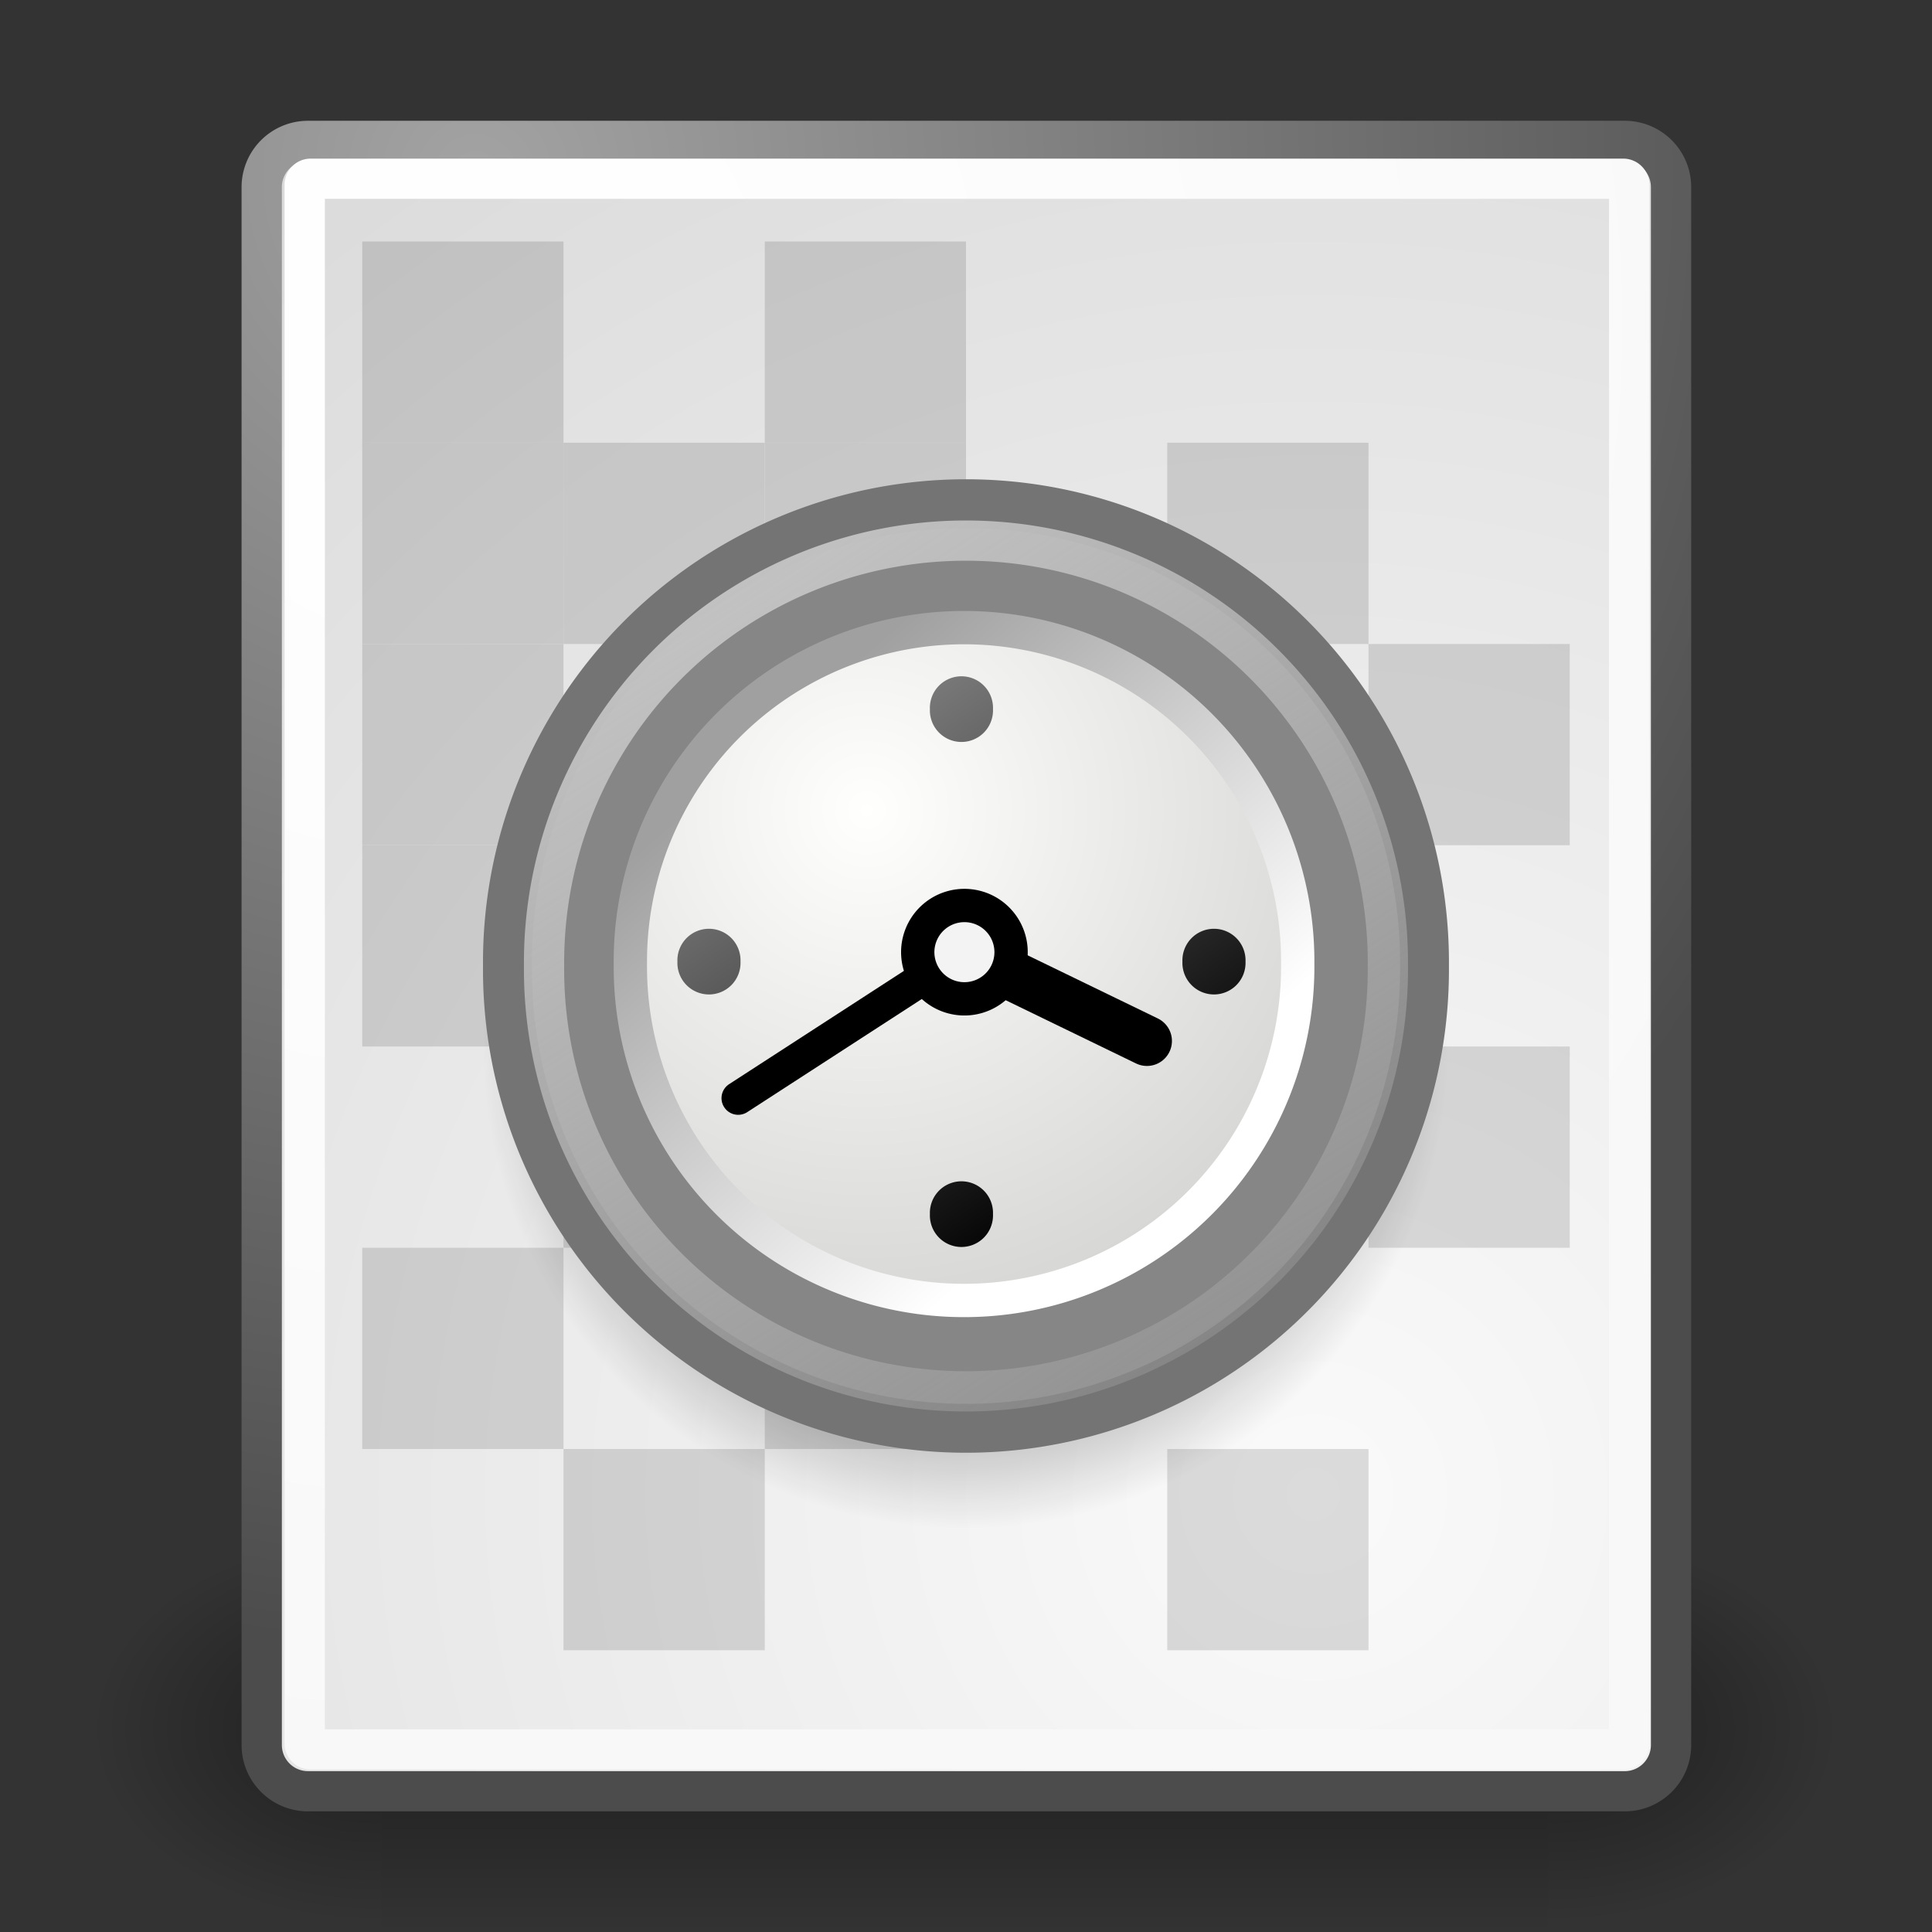 <svg viewBox="0 0 48 48" xmlns="http://www.w3.org/2000/svg" xmlns:xlink="http://www.w3.org/1999/xlink">
<rect x="0" y="0" width="48" height="48" fill="#333333" stroke="none"/>
<defs>
<linearGradient id="linearGradient5060">
<stop offset="0"/>
<stop offset="1" stop-opacity="0"/>
</linearGradient>
<linearGradient gradientUnits="userSpaceOnUse" id="linearGradient6715" x2="0" y1="-150.697" y2="327.66">
<stop offset="0" stop-opacity="0"/>
<stop offset=".5"/>
<stop offset="1" stop-opacity="0"/>
</linearGradient>
<linearGradient id="linearGradient2111">
<stop offset="0" stop-color="#838383"/>
<stop offset="1"/>
</linearGradient>
<linearGradient gradientTransform="matrix(1.91,0,0,.593,-10.062,-1.766)" gradientUnits="userSpaceOnUse" id="linearGradient4011" x1="8.916" x2="9.886" y1="37.197" y2="52.091">
<stop offset="0" stop-color="#9aa29a"/>
<stop offset="1" stop-color="#b5beb5"/>
</linearGradient>
<linearGradient gradientUnits="userSpaceOnUse" id="linearGradient4015" x1="6.342" x2="22.218" y1="7.789" y2="25.884">
<stop offset="0" stop-color="#a0a0a0"/>
<stop offset="1" stop-color="#fff"/>
</linearGradient>
<linearGradient gradientUnits="userSpaceOnUse" id="linearGradient4025" x1="6.526" x2="29.94" y1="1.39" y2="37.964">
<stop offset="0" stop-color="#c6c6c6"/>
<stop offset="1" stop-color="#c6c6c6" stop-opacity="0"/>
</linearGradient>
<linearGradient gradientUnits="userSpaceOnUse" id="linearGradient4017" x1="13.037" x2="19.359" xlink:href="#linearGradient2111" y1="8.312" y2="17.323"/>
<linearGradient gradientUnits="userSpaceOnUse" id="linearGradient4019" x1="13.037" x2="19.359" xlink:href="#linearGradient2111" y1="-1.588" y2="7.423"/>
<linearGradient gradientUnits="userSpaceOnUse" id="linearGradient4021" x1="17.987" x2="24.309" xlink:href="#linearGradient2111" y1="3.362" y2="12.373"/>
<linearGradient gradientUnits="userSpaceOnUse" id="linearGradient4023" x1="8.088" x2="14.409" xlink:href="#linearGradient2111" y1="3.362" y2="12.373"/>
<radialGradient cx="11.902" cy="10.045" gradientUnits="userSpaceOnUse" id="radialGradient4013" r="29.293">
<stop offset="0" stop-color="#fffffd"/>
<stop offset="1" stop-color="#cbcbc9"/>
</radialGradient>
<radialGradient cx="32.625" cy="37.207" gradientUnits="userSpaceOnUse" id="radialGradient4052" r="83.283">
<stop offset="0" stop-color="#fafafa"/>
<stop offset="1" stop-color="#bbb"/>
</radialGradient>
<radialGradient cx="11.898" cy="4.526" gradientUnits="userSpaceOnUse" id="radialGradient4054" r="36.554">
<stop offset="0" stop-color="#a3a3a3"/>
<stop offset="1" stop-color="#4c4c4c"/>
</radialGradient>
<radialGradient cx="11.239" cy="8.152" gradientUnits="userSpaceOnUse" id="radialGradient4056" r="36.948">
<stop offset="0" stop-color="#fff"/>
<stop offset="1" stop-color="#f8f8f8"/>
</radialGradient>
<radialGradient cx="605.714" cy="486.648" gradientTransform="matrix(-2.774,0,0,1.97,112.762,-872.885)" gradientUnits="userSpaceOnUse" id="radialGradient6719" r="117.143" xlink:href="#linearGradient5060"/>
<radialGradient cx="605.714" cy="486.648" gradientTransform="matrix(2.774,0,0,1.97,-1891.633,-872.885)" gradientUnits="userSpaceOnUse" id="radialGradient6717" r="117.143" xlink:href="#linearGradient5060"/>
<radialGradient cx="23.75" cy="31" gradientUnits="userSpaceOnUse" id="radialGradient4029" r="11.5" xlink:href="#linearGradient5060"/>
</defs>
<g transform="matrix(2.163882e-2,0,0,2.086758e-2,43.214,41.163)">
<path d="m-1559.252-150.697h1339.633v478.357h-1339.633z" fill="url(#linearGradient6715)" opacity=".402"/>
<path d="m-219.619-150.68v478.331c142.874.9 345.4-107.17 345.4-239.196s-159.437-239.135-345.4-239.135z" fill="url(#radialGradient6717)" opacity=".402"/>
<path d="m-1559.252-150.68v478.331c-142.874.9-345.4-107.17-345.4-239.196s159.437-239.135 345.4-239.135z" fill="url(#radialGradient6719)" opacity=".402"/>
</g>
<g transform="matrix(1.004,0,0,1.002,-.127,-.153)">
<path d="m7.748,3.646h32.585a1.145,1.147 0 0,1 1.145,1.147v38.627a1.145,1.147 0 0,1 -1.145,1.147h-32.585a1.145,1.147 0 0,1 -1.145-1.147v-38.627a1.145,1.147 0 0,1 1.145-1.147" display="block" fill="url(#radialGradient4052)" stroke="url(#radialGradient4054)" stroke-linecap="round" stroke-linejoin="round" stroke-width=".997"/>
<path d="m7.815,4.584h32.479a.148,.149 0 0,1 .148.149v38.649a.148,.149 0 0,1 -.148.149h-32.479a.148,.149 0 0,1 -.148-.149v-38.649a.148,.149 0 0,1 .148-.149" display="block" fill="none" stroke="url(#radialGradient4056)" stroke-linecap="round" stroke-linejoin="round" stroke-width=".997"/>
</g>
<g opacity=".126">
<path d="m9,6h5v5h-5z" fill-rule="evenodd"/>
<path d="m19,6h5v5h-5z" fill-rule="evenodd"/>
<path d="m14,11h5v5h-5z" fill-rule="evenodd"/>
<path d="m19,11h5v5h-5z" fill-rule="evenodd"/>
<path d="m9,11h5v5h-5z" fill-rule="evenodd"/>
<path d="m9,16h5v5h-5z" fill-rule="evenodd"/>
<path d="m14,21h5v5h-5z" fill-rule="evenodd"/>
<path d="m19,16h5v5h-5z" fill-rule="evenodd"/>
<path d="m24,16h5v5h-5z" fill-rule="evenodd"/>
<path d="m29,11h5v5h-5z" fill-rule="evenodd"/>
<path d="m34,16h5v5h-5z" fill-rule="evenodd"/>
<path d="m29,21h5v5h-5z" fill-rule="evenodd"/>
<path d="m34,26h5v5h-5z" fill-rule="evenodd"/>
<path d="m9,21h5v5h-5z" fill-rule="evenodd"/>
<path d="m14,26h5v5h-5z" fill-rule="evenodd"/>
<path d="m9,31h5v5h-5z" fill-rule="evenodd"/>
<path d="m14,36h5v5h-5z" fill-rule="evenodd"/>
<path d="m19,31h5v5h-5z" fill-rule="evenodd"/>
<path d="m24,26h5v5h-5z" fill-rule="evenodd"/>
<path d="m29,36h5v5h-5z" fill-rule="evenodd"/>
</g>
<path d="m35.25,31a11.5,11.5 0 1,1 -23,0 11.5,11.5 0 1,1 23,0z" fill="url(#radialGradient4029)" fill-rule="evenodd" transform="matrix(1.043,0,0,1.043,-.783,-6.348)"/>
<path d="m20.794,11.071-8.779,10.205 .769.76 8.009-10.965z" fill="url(#linearGradient4011)" fill-rule="evenodd" transform="matrix(.858,0,0,.858,3.406,3.406)"/>
<path d="m20.721,11.016-7.829,10.856 1.118.988 6.71-11.844z" fill="#fefefe" fill-rule="evenodd" transform="matrix(.858,0,0,.858,3.406,3.406)"/>
<path d="m31.161,16.911a14.911,14.911 0 1,1 -29.821,0 14.911,14.911 0 1,1 29.821,0z" fill="#868686" fill-rule="evenodd" stroke="#747474" stroke-linecap="round" stroke-linejoin="round" stroke-width="1.59" transform="matrix(.764,0,0,.764,11.584,11.08)"/>
<path d="m31.161,16.911a14.911,14.911 0 1,1 -29.821,0 14.911,14.911 0 1,1 29.821,0z" fill="url(#radialGradient4013)" fill-rule="evenodd" stroke="url(#linearGradient4015)" stroke-linecap="round" stroke-linejoin="round" stroke-width="1.489" transform="matrix(.556,0,0,.556,14.916,14.549)"/>
<g transform="matrix(-.158,-1.015,1.015,-.158,3.598,53.917)">
<path d="m16.406,17.281a1.219,1.219 0 1,1 -2.438,0 1.219,1.219 0 1,1 2.438,0z" fill="#f3f3f3" fill-rule="evenodd" stroke="#000" stroke-linecap="round" stroke-linejoin="round" stroke-width=".87" transform="matrix(.926,0,0,.926,11.996,8.116)"/>
<path d="m25.56,22.971-2.148-4.803" fill="none" stroke="#000" stroke-linecap="round" stroke-width=".806"/>
<path d="m23.258,28.15 1.993-2.875" fill="none" stroke="#000" stroke-linecap="round" stroke-width="1.209"/>
</g>
<path d="m17.324,7.693a.619,.619 0 1,1 -1.237,0 .619,.619 0 1,1 1.237,0z" fill="url(#linearGradient4017)" fill-rule="evenodd" transform="matrix(1.267,0,0,1.267,2.721,7.871)"/>
<path d="m17.324,7.693a.619,.619 0 1,1 -1.237,0 .619,.619 0 1,1 1.237,0z" fill="url(#linearGradient4019)" fill-rule="evenodd" transform="matrix(1.267,0,0,1.267,2.721,20.418)"/>
<path d="m17.324,7.693a.619,.619 0 1,1 -1.237,0 .619,.619 0 1,1 1.237,0z" fill="url(#linearGradient4021)" fill-rule="evenodd" transform="matrix(1.267,0,0,1.267,-3.552,14.144)"/>
<path d="m17.324,7.693a.619,.619 0 1,1 -1.237,0 .619,.619 0 1,1 1.237,0z" fill="url(#linearGradient4023)" fill-rule="evenodd" transform="matrix(1.267,0,0,1.267,8.995,14.144)"/>
<path d="m31.161,16.911a14.911,14.911 0 1,1 -29.821,0 14.911,14.911 0 1,1 29.821,0z" fill="none" stroke="url(#linearGradient4025)" stroke-linecap="round" stroke-linejoin="round" stroke-width="1.422" transform="matrix(.703,0,0,.703,12.575,12.111)"/>
</svg>
